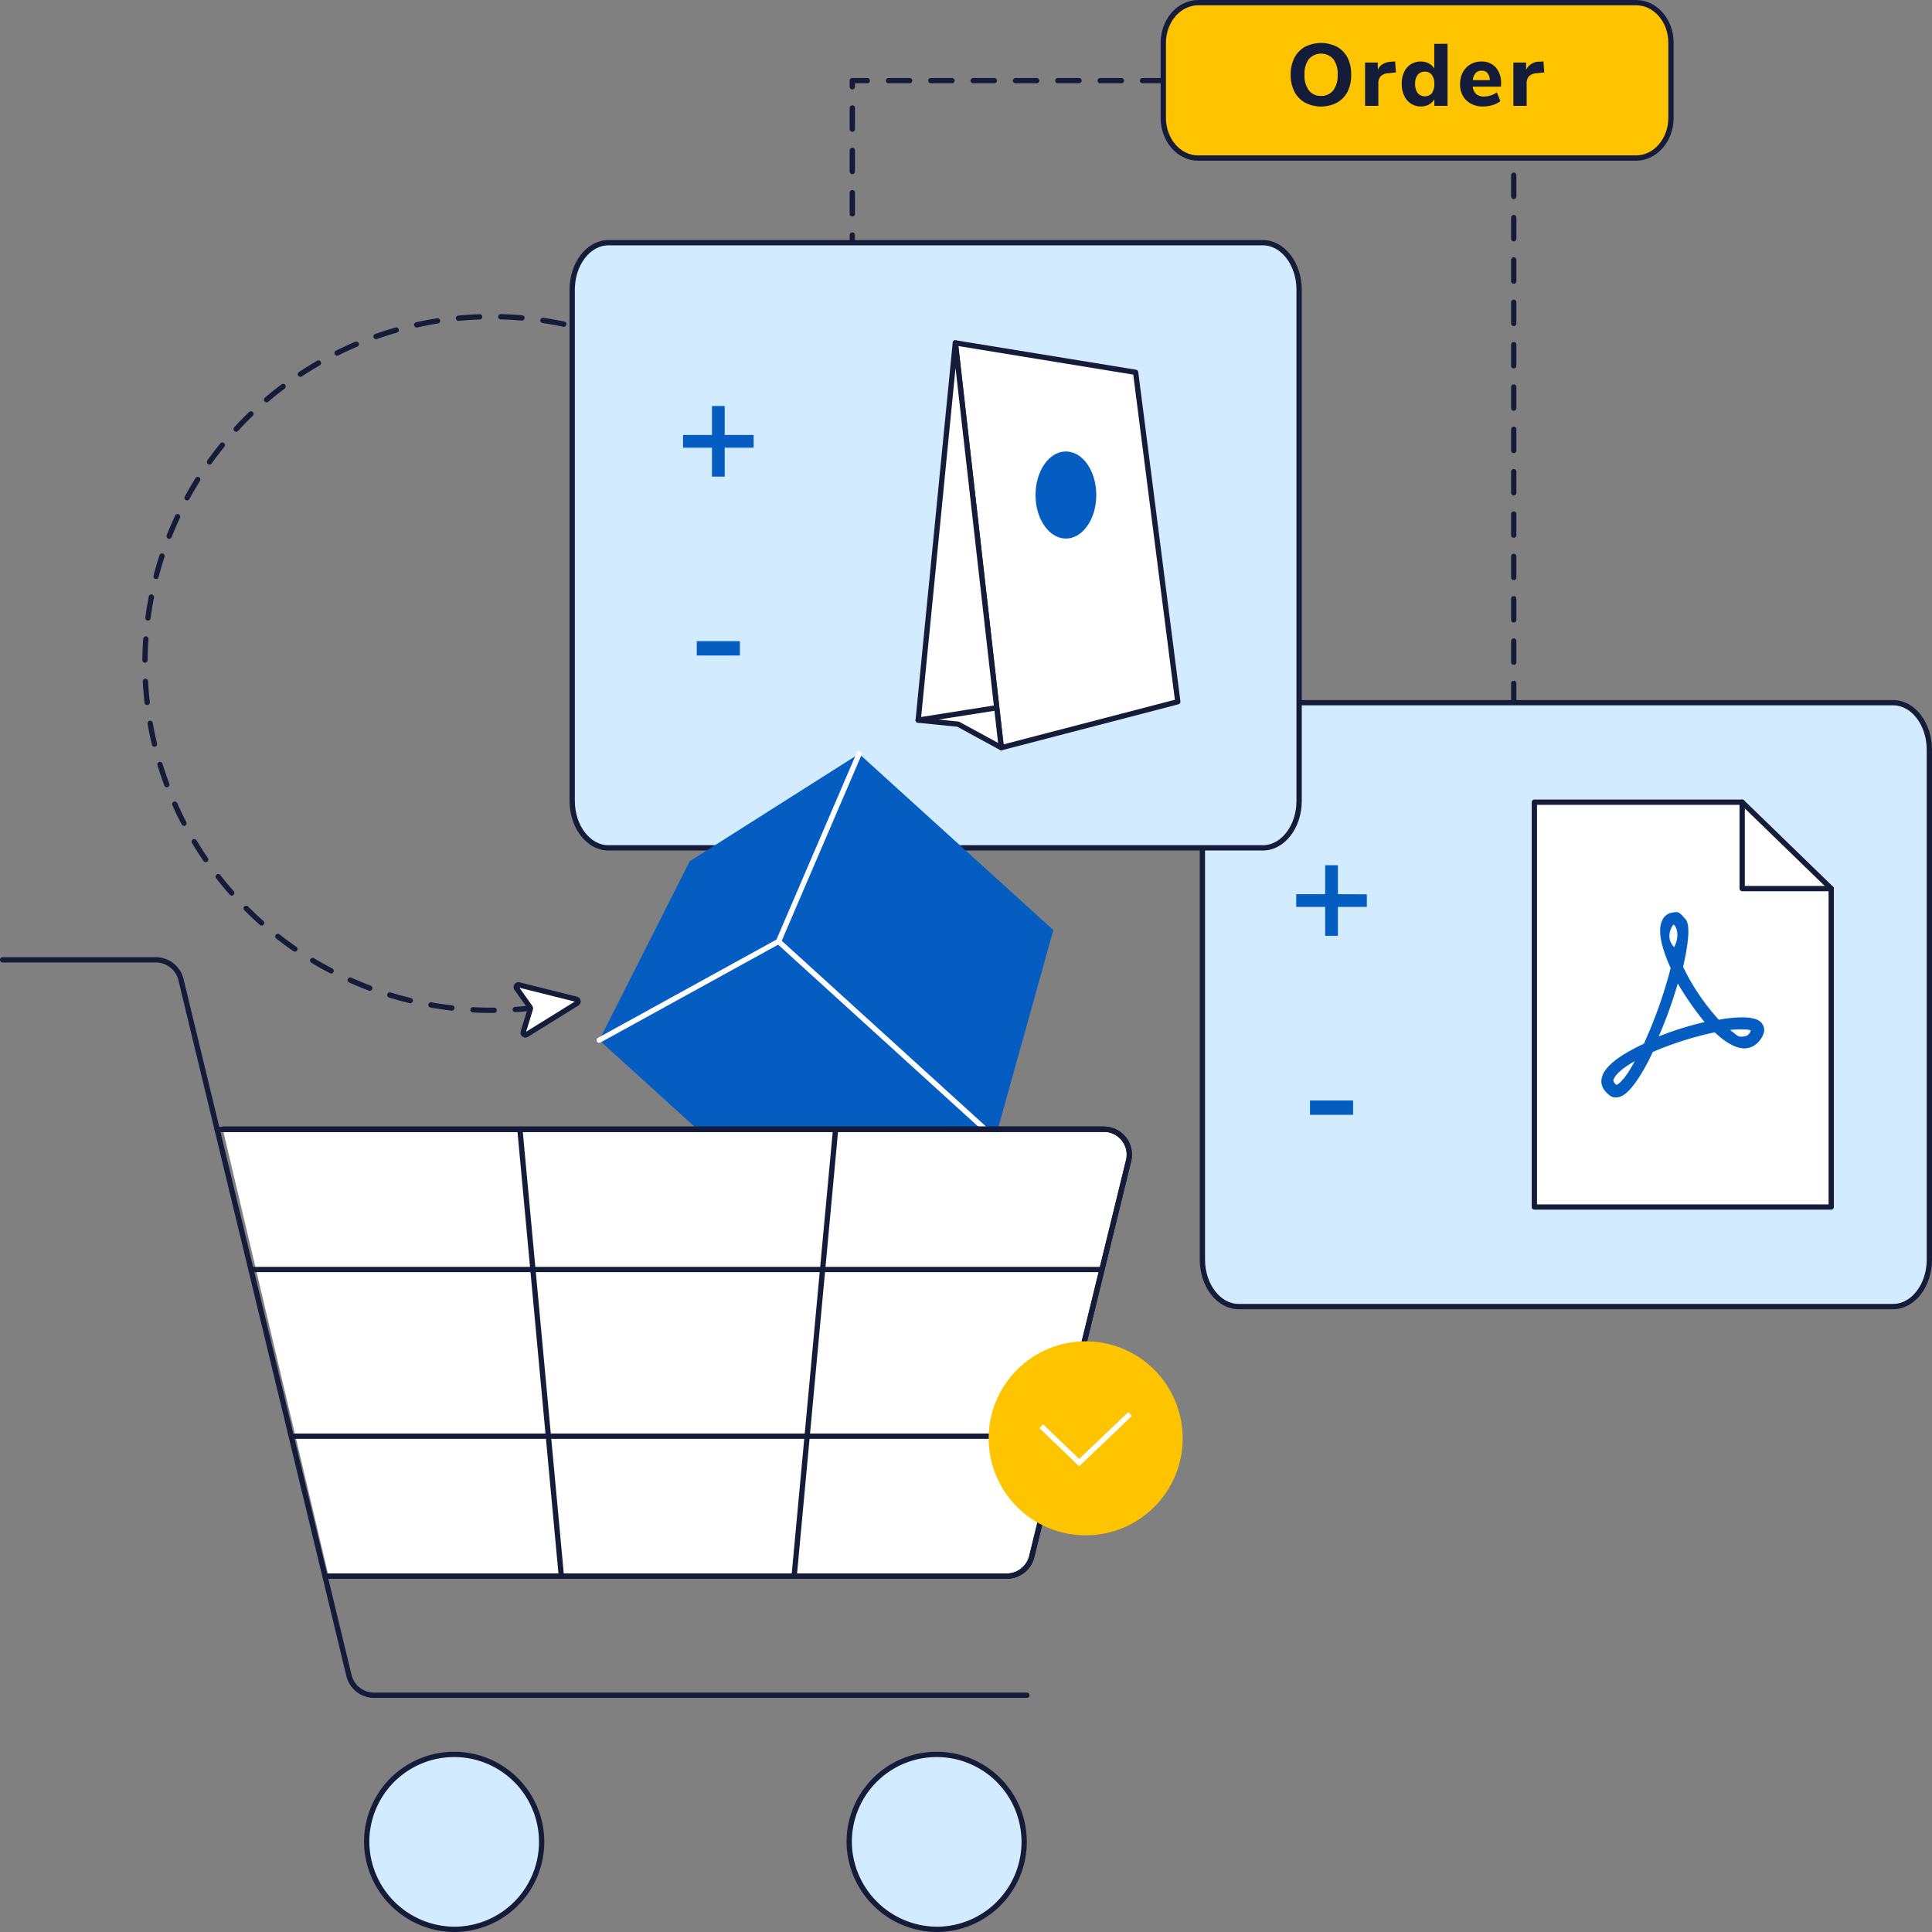 <svg xmlns="http://www.w3.org/2000/svg" viewBox="0 0 547.5 547.5"><rect x="0" y="0" width="547.5" height="547.5" fill="#808080" stroke="none"/><defs><style>.cls-1,.cls-10,.cls-4,.cls-8{fill:none;}.cls-1,.cls-11,.cls-2,.cls-3,.cls-4,.cls-7,.cls-8{stroke:#141c3a;}.cls-1,.cls-2,.cls-3,.cls-4,.cls-6,.cls-7{stroke-linecap:round;stroke-linejoin:round;}.cls-1,.cls-10,.cls-11,.cls-2,.cls-3,.cls-4,.cls-6,.cls-7,.cls-8{stroke-width:1.5px;}.cls-1{stroke-dasharray:6 6;}.cls-2{fill:#fff;}.cls-3,.cls-7{fill:#d2ebff;}.cls-3{fill-rule:evenodd;}.cls-5,.cls-6{fill:#055dc2;}.cls-10,.cls-6{stroke:#fff;}.cls-10,.cls-11,.cls-8{stroke-miterlimit:10;}.cls-11,.cls-9{fill:#ffc400;}.cls-12{fill:#141c3a;}</style></defs><g id="Layer_2" data-name="Layer 2"><g id="Layer_7" data-name="Layer 7"><path class="cls-1" d="M192.85,105.55A98.29,98.29,0,1,0,160.55,284"/><path class="cls-2" d="M163.32,283.17l-16.23-4.06a.63.63,0,0,0-.66,1l3.76,5.3a.62.62,0,0,1,.09.54l-2,6.52a.63.63,0,0,0,.93.72l14.29-8.86A.63.63,0,0,0,163.32,283.17Z"/><polyline class="cls-1" points="241.53 180.6 241.53 22.85 428.97 22.85 428.97 265.31 381 265.31"/><path class="cls-3" d="M536.49,370.26H351c-5.64,0-10.26-6-10.26-13.29V212.42c0-7.31,4.62-13.29,10.26-13.29H536.49c5.64,0,10.26,6,10.26,13.29V357C546.75,364.27,542.13,370.26,536.49,370.26Z"/><polygon class="cls-2" points="518.94 342.05 518.94 251.81 493.71 227.33 434.82 227.33 434.82 342.05 518.94 342.05"/><polyline class="cls-4" points="518.94 251.81 493.71 251.81 493.71 227.33"/><path class="cls-5" d="M457.9,311h0a2.52,2.52,0,0,1-1.86-.68c-2-1.52-2.37-3.21-2.2-4.39.34-3.21,4.39-6.59,12-10.14a129.78,129.78,0,0,0,7.6-21.45c-2-4.39-3.88-10-2.53-13.17a3.81,3.81,0,0,1,2.2-2.36,8.37,8.37,0,0,1,2-.34c1,0,1.86,1.35,2.54,2,.5.68,1.85,2.37-.68,13.52a61.9,61.9,0,0,0,10.13,15,34.88,34.88,0,0,1,6.76-.68c3,0,5.07.68,5.74,2.2.68,1.18.34,2.7-.84,4.22a5.54,5.54,0,0,1-4.39,2.37c-2.37,0-5.24-1.52-8.45-4.56a95.62,95.62,0,0,0-17.56,5.57,51.52,51.52,0,0,1-4.73,8.44C461.44,309.6,459.75,311,457.9,311Zm5.4-10.31c-4.22,2.37-5.91,4.39-6.08,5.41,0,.17,0,.67.84,1.35C458.23,307.41,460.09,306.73,463.3,300.65Zm27-8.78c1.69,1.18,2,1.86,3,1.86.51,0,1.86,0,2.37-.85.34-.33.34-.67.51-.84-.17-.17-.51-.34-2.37-.34A28.64,28.64,0,0,0,490.32,291.87ZM475.46,278.7a124.31,124.31,0,0,1-5.4,15,89.71,89.71,0,0,1,13-4.06A84,84,0,0,1,475.46,278.7ZM474.28,262c-.17,0-2.7,3.55.17,6.42C476.47,264.17,474.45,262,474.28,262Z"/><path class="cls-5" d="M387.34,253.43V257h-8.2v8.2h-3.61V257h-8.2v-3.6h8.2v-8.21h3.61v8.21Z"/><path class="cls-5" d="M371.23,315.92v-4.06h12.22v4.06Z"/><path class="cls-3" d="M357.89,240.27H172.4c-5.64,0-10.25-6-10.25-13.32V82.1c0-7.33,4.61-13.32,10.25-13.32H357.89c5.64,0,10.26,6,10.26,13.32V227C368.15,234.28,363.53,240.27,357.89,240.27Z"/><path class="cls-5" d="M213.57,123.26v3.61h-8.2v8.2h-3.61v-8.2h-8.2v-3.61h8.2v-8.2h3.61v8.2Z"/><path class="cls-5" d="M197.45,185.76V181.7h12.22v4.06Z"/><polygon class="cls-2" points="333.77 198.86 283.75 211.88 270.73 97.17 321.82 105.51 333.77 198.86"/><polygon class="cls-2" points="260.2 204.07 271.52 205.22 283.75 211.88 270.73 97.17 260.2 204.07"/><line class="cls-2" x1="260.2" y1="204.07" x2="282.36" y2="200.58"/><ellipse class="cls-5" cx="302.06" cy="140.28" rx="8.61" ry="12.34"/><polygon class="cls-5" points="195.46 244.06 169.81 294.77 224.85 344.73 282.03 322.62 298.5 263.57 243.46 213.62 195.46 244.06"/><polyline class="cls-6" points="169.81 294.77 220.63 266.79 243.46 213.62"/><line class="cls-6" x1="282.03" y1="322.62" x2="220.63" y2="266.79"/><path class="cls-2" d="M63.13,320h249.6a7.21,7.21,0,0,1,7.1,8.9L292.38,441.13a7.31,7.31,0,0,1-7.1,5.52H93.11"/><path class="cls-7" d="M129.1,546.75A24.79,24.79,0,1,0,103.91,522,25,25,0,0,0,129.1,546.75Z"/><path class="cls-4" d="M63.13,320h249.6a7.21,7.21,0,0,1,7.1,8.9L292.38,441.13a7.31,7.31,0,0,1-7.1,5.52H93.11"/><path class="cls-4" d="M71.51,359.76H312"/><path class="cls-4" d="M83.52,407H299.44"/><path class="cls-4" d="M.75,272H44.13a7.34,7.34,0,0,1,7.14,5.54L98.9,474.85A7.31,7.31,0,0,0,106,480.4h185"/><path class="cls-7" d="M265.84,546.75A24.79,24.79,0,1,0,240.65,522,25,25,0,0,0,265.84,546.75Z"/><path class="cls-8" d="M225.05,446.68,236.8,320"/><path class="cls-4" d="M159.08,446.68,147.33,320"/><path class="cls-2" d="M61.53,320.08l251.2-.06"/><circle class="cls-9" cx="307.66" cy="407.6" r="27.49"/><path class="cls-10" d="M320.25,400.71l-14.43,13.77-10.76-10.32"/><path class="cls-11" d="M463.63,44.79H339.54c-5.45,0-9.88-5.09-9.88-11.38V12.16c0-6.3,4.44-11.41,9.9-11.41H463.65c5.46,0,9.88,5.09,9.88,11.38V33.38C473.53,39.68,469.09,44.79,463.63,44.79Z"/><path class="cls-12" d="M369.81,29.08a7.47,7.47,0,0,1-3-3.14,10.23,10.23,0,0,1-1.05-4.77,10.29,10.29,0,0,1,1.05-4.77,7.5,7.5,0,0,1,3-3.13,10,10,0,0,1,9.09,0,7.5,7.5,0,0,1,3,3.13,10.29,10.29,0,0,1,1,4.77,10.23,10.23,0,0,1-1,4.77,7.47,7.47,0,0,1-3,3.14,9.86,9.86,0,0,1-9.09,0Zm8-3.45a6.89,6.89,0,0,0,1.26-4.46,6.89,6.89,0,0,0-1.24-4.44,4.66,4.66,0,0,0-6.92,0,7,7,0,0,0-1.23,4.44,6.89,6.89,0,0,0,1.25,4.46,4.16,4.16,0,0,0,3.43,1.55A4.22,4.22,0,0,0,377.8,25.63Z"/><path class="cls-12" d="M395.58,20.52l-2.12.23a3.26,3.26,0,0,0-2.21.88,2.83,2.83,0,0,0-.65,2V30h-3.76V17.73h3.61V19.8q.92-2.11,3.81-2.32l1.1-.07Z"/><path class="cls-12" d="M410.21,12.4V30h-3.74V28.15a3.84,3.84,0,0,1-1.56,1.48,4.74,4.74,0,0,1-2.28.54,5,5,0,0,1-2.8-.81,5.43,5.43,0,0,1-1.92-2.27,7.74,7.74,0,0,1-.68-3.35,7.62,7.62,0,0,1,.68-3.33,5.15,5.15,0,0,1,1.91-2.2,5.09,5.09,0,0,1,2.81-.77,4.85,4.85,0,0,1,2.26.52,3.82,3.82,0,0,1,1.56,1.47v-7Zm-4.45,14a4.15,4.15,0,0,0,.71-2.6,4.12,4.12,0,0,0-.71-2.59,2.43,2.43,0,0,0-2-.9,2.48,2.48,0,0,0-2,.89,3.88,3.88,0,0,0-.73,2.55,4.16,4.16,0,0,0,.73,2.63,2.71,2.71,0,0,0,4.07,0Z"/><path class="cls-12" d="M425.36,24.56h-8a3.18,3.18,0,0,0,1,2.13,3.39,3.39,0,0,0,2.23.66,5.83,5.83,0,0,0,1.88-.31,6,6,0,0,0,1.71-.88l1,2.51a6.87,6.87,0,0,1-2.18,1.1,8.89,8.89,0,0,1-2.58.4,6.73,6.73,0,0,1-4.87-1.71,6.13,6.13,0,0,1-1.78-4.65,6.85,6.85,0,0,1,.77-3.31,5.66,5.66,0,0,1,2.14-2.25,6,6,0,0,1,3.12-.81,5.22,5.22,0,0,1,4.07,1.66,6.57,6.57,0,0,1,1.51,4.54Zm-7.19-3.85a3.46,3.46,0,0,0-.79,2h4.81a3.25,3.25,0,0,0-.66-2,2.06,2.06,0,0,0-1.65-.67A2.19,2.19,0,0,0,418.17,20.71Z"/><path class="cls-12" d="M437.62,20.52l-2.12.23a3.27,3.27,0,0,0-2.22.88,2.88,2.88,0,0,0-.65,2V30h-3.76V17.73h3.61V19.8a4.08,4.08,0,0,1,3.81-2.32l1.1-.07Z"/></g></g></svg>